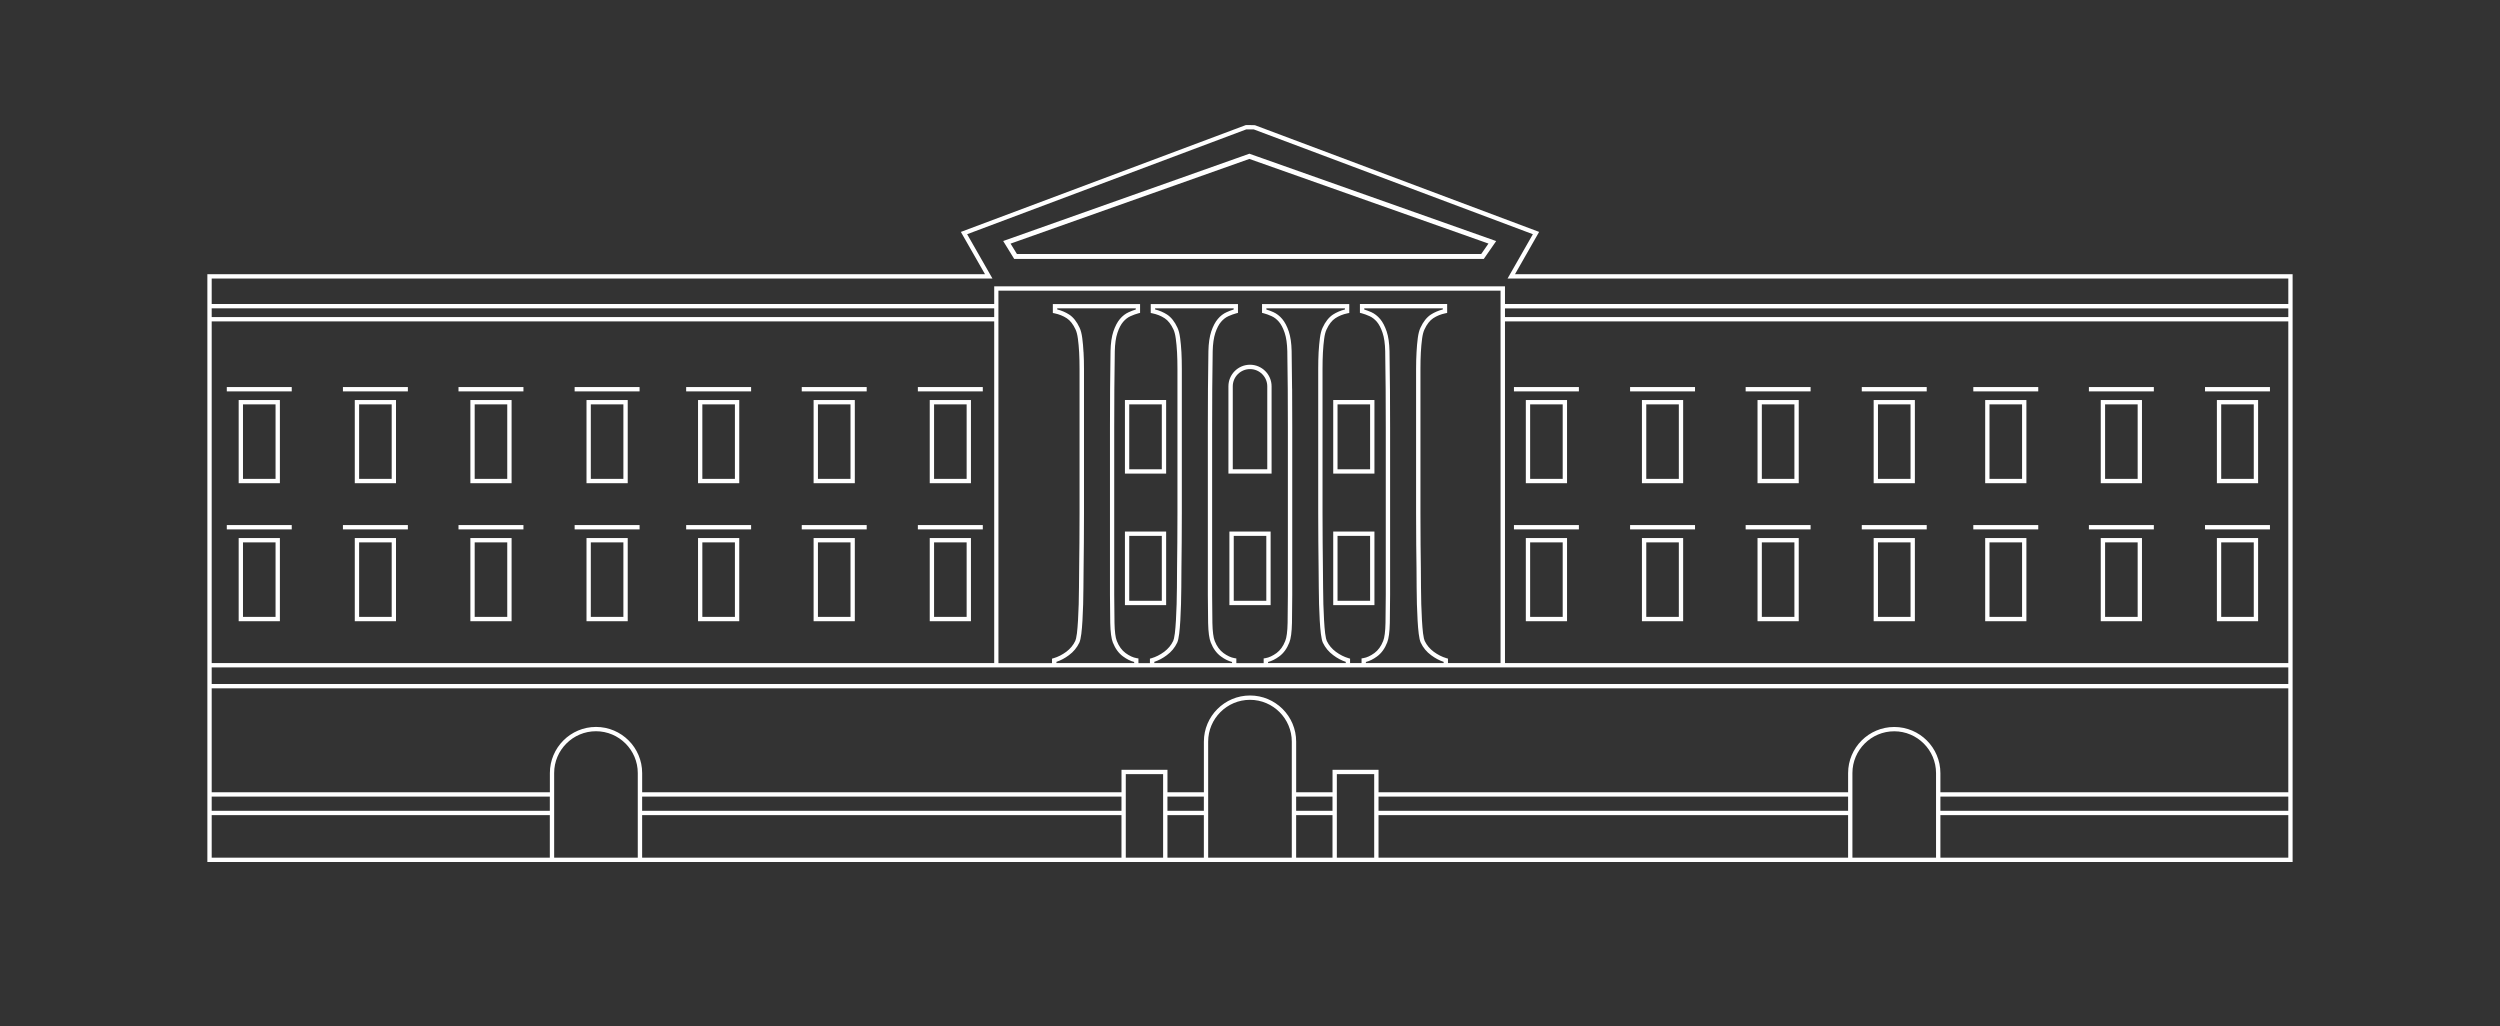 <?xml version="1.0" encoding="UTF-8"?> <svg xmlns="http://www.w3.org/2000/svg" id="Layer_1" data-name="Layer 1" viewBox="0 0 1014.78 416.62"><rect x="0" y="0" width="1014.78" height="416.62" fill="#333333" stroke="none"/><defs><style> .cls-1 { fill: #fff; } .cls-2 { fill: none; stroke: #fff; stroke-miterlimit: 10; stroke-width: 2px; } </style></defs><g><path class="cls-1" d="M636.08,196.14h-16.73v-33.76h16.73v33.76ZM621.1,194.38h13.22v-30.24h-13.22v30.24Z"></path><rect class="cls-1" x="614.53" y="157.11" width="26.36" height="1.76"></rect></g><g><path class="cls-1" d="M683.21,196.14h-16.73v-33.76h16.73v33.76ZM668.24,194.38h13.22v-30.24h-13.22v30.24Z"></path><rect class="cls-1" x="661.67" y="157.11" width="26.36" height="1.76"></rect></g><g><path class="cls-1" d="M730.13,196.14h-16.73v-33.76h16.73v33.76ZM715.15,194.38h13.22v-30.24h-13.22v30.24Z"></path><rect class="cls-1" x="708.58" y="157.11" width="26.36" height="1.76"></rect></g><g><path class="cls-1" d="M777.27,196.14h-16.73v-33.76h16.73v33.76ZM762.29,194.38h13.22v-30.24h-13.22v30.24Z"></path><rect class="cls-1" x="755.72" y="157.11" width="26.36" height="1.76"></rect></g><g><path class="cls-1" d="M822.54,196.14h-16.73v-33.76h16.73v33.76ZM807.56,194.38h13.22v-30.24h-13.22v30.24Z"></path><rect class="cls-1" x="800.99" y="157.11" width="26.36" height="1.76"></rect></g><g><path class="cls-1" d="M869.45,196.14h-16.73v-33.76h16.73v33.76ZM854.48,194.38h13.22v-30.24h-13.22v30.24Z"></path><rect class="cls-1" x="847.91" y="157.11" width="26.36" height="1.76"></rect></g><g><path class="cls-1" d="M916.59,196.14h-16.73v-33.76h16.73v33.76ZM901.61,194.38h13.22v-30.24h-13.22v30.24Z"></path><rect class="cls-1" x="895.04" y="157.11" width="26.36" height="1.76"></rect></g><g><path class="cls-1" d="M113.61,196.14h-16.73v-33.76h16.73v33.76ZM98.63,194.38h13.22v-30.24h-13.22v30.24Z"></path><rect class="cls-1" x="92.06" y="157.11" width="26.36" height="1.76"></rect></g><g><path class="cls-1" d="M160.74,196.14h-16.73v-33.76h16.73v33.76ZM145.77,194.38h13.22v-30.24h-13.22v30.24Z"></path><rect class="cls-1" x="139.2" y="157.11" width="26.36" height="1.76"></rect></g><g><path class="cls-1" d="M207.66,196.14h-16.73v-33.76h16.73v33.76ZM192.68,194.38h13.22v-30.24h-13.22v30.24Z"></path><rect class="cls-1" x="186.11" y="157.11" width="26.36" height="1.76"></rect></g><g><path class="cls-1" d="M254.8,196.14h-16.73v-33.76h16.73v33.76ZM239.82,194.38h13.22v-30.24h-13.22v30.24Z"></path><rect class="cls-1" x="233.25" y="157.11" width="26.36" height="1.76"></rect></g><g><path class="cls-1" d="M300.07,196.14h-16.73v-33.76h16.73v33.76ZM285.09,194.38h13.22v-30.24h-13.22v30.24Z"></path><rect class="cls-1" x="278.52" y="157.11" width="26.36" height="1.76"></rect></g><g><path class="cls-1" d="M346.98,196.14h-16.73v-33.76h16.73v33.76ZM332.01,194.38h13.22v-30.24h-13.22v30.24Z"></path><rect class="cls-1" x="325.44" y="157.11" width="26.36" height="1.76"></rect></g><g><path class="cls-1" d="M394.12,196.14h-16.73v-33.76h16.73v33.76ZM379.15,194.38h13.22v-30.24h-13.22v30.24Z"></path><rect class="cls-1" x="372.57" y="157.11" width="26.36" height="1.76"></rect></g><g><path class="cls-1" d="M636.08,252.16h-16.73v-33.76h16.73v33.76ZM621.1,250.4h13.22v-30.24h-13.22v30.24Z"></path><rect class="cls-1" x="614.53" y="213.13" width="26.36" height="1.76"></rect></g><g><path class="cls-1" d="M683.21,252.16h-16.73v-33.76h16.73v33.76ZM668.24,250.4h13.22v-30.24h-13.22v30.24Z"></path><rect class="cls-1" x="661.67" y="213.13" width="26.36" height="1.76"></rect></g><g><path class="cls-1" d="M730.13,252.16h-16.73v-33.76h16.73v33.76ZM715.15,250.4h13.22v-30.24h-13.22v30.24Z"></path><rect class="cls-1" x="708.58" y="213.13" width="26.36" height="1.76"></rect></g><g><path class="cls-1" d="M777.27,252.16h-16.73v-33.76h16.73v33.76ZM762.29,250.4h13.22v-30.24h-13.22v30.24Z"></path><rect class="cls-1" x="755.72" y="213.13" width="26.36" height="1.76"></rect></g><g><path class="cls-1" d="M822.54,252.16h-16.73v-33.76h16.73v33.76ZM807.56,250.4h13.22v-30.24h-13.22v30.24Z"></path><rect class="cls-1" x="800.99" y="213.13" width="26.36" height="1.76"></rect></g><g><path class="cls-1" d="M869.45,252.16h-16.73v-33.76h16.73v33.76ZM854.48,250.4h13.22v-30.24h-13.22v30.24Z"></path><rect class="cls-1" x="847.91" y="213.13" width="26.36" height="1.76"></rect></g><g><path class="cls-1" d="M916.59,252.16h-16.73v-33.76h16.73v33.76ZM901.61,250.4h13.22v-30.24h-13.22v30.24Z"></path><rect class="cls-1" x="895.04" y="213.13" width="26.36" height="1.76"></rect></g><g><path class="cls-1" d="M113.61,252.16h-16.73v-33.76h16.73v33.76ZM98.63,250.4h13.22v-30.24h-13.22v30.24Z"></path><rect class="cls-1" x="92.06" y="213.13" width="26.36" height="1.76"></rect></g><path class="cls-1" d="M160.74,252.16h-16.73v-33.76h16.73v33.76ZM145.77,250.4h13.22v-30.24h-13.22v30.24Z"></path><rect class="cls-1" x="139.2" y="213.13" width="26.36" height="1.76"></rect><g><path class="cls-1" d="M207.66,252.16h-16.73v-33.76h16.73v33.76ZM192.68,250.4h13.22v-30.24h-13.22v30.24Z"></path><rect class="cls-1" x="186.11" y="213.13" width="26.36" height="1.76"></rect></g><g><path class="cls-1" d="M254.8,252.16h-16.73v-33.76h16.73v33.76ZM239.82,250.4h13.22v-30.24h-13.22v30.24Z"></path><rect class="cls-1" x="233.25" y="213.13" width="26.36" height="1.76"></rect></g><g><path class="cls-1" d="M300.07,252.16h-16.73v-33.76h16.73v33.76ZM285.09,250.4h13.22v-30.24h-13.22v30.24Z"></path><rect class="cls-1" x="278.52" y="213.13" width="26.36" height="1.76"></rect></g><g><path class="cls-1" d="M346.98,252.16h-16.73v-33.76h16.73v33.76ZM332.01,250.4h13.22v-30.24h-13.22v30.24Z"></path><rect class="cls-1" x="325.44" y="213.13" width="26.36" height="1.76"></rect></g><g><path class="cls-1" d="M394.12,252.16h-16.73v-33.76h16.73v33.76ZM379.15,250.4h13.22v-30.24h-13.22v30.24Z"></path><rect class="cls-1" x="372.57" y="213.13" width="26.36" height="1.76"></rect></g><path class="cls-1" d="M516.15,192.24h-17.52v-35.43c0-4.83,3.93-8.76,8.76-8.76s8.76,3.93,8.76,8.76v35.43ZM500.39,190.49h14.01v-33.67c0-3.86-3.14-7-7-7s-7,3.14-7,7v33.67Z"></path><path class="cls-1" d="M557.9,192.24h-16.73v-29.87h16.73v29.87ZM542.92,190.49h13.22v-26.35h-13.22v26.35Z"></path><path class="cls-1" d="M473.35,192.24h-16.73v-29.87h16.73v29.87ZM458.37,190.49h13.22v-26.35h-13.22v26.35Z"></path><path class="cls-1" d="M557.9,245.63h-16.73v-29.87h16.73v29.87ZM542.92,243.87h13.22v-26.35h-13.22v26.35Z"></path><path class="cls-1" d="M515.76,245.63h-16.73v-29.87h16.73v29.87ZM500.79,243.87h13.22v-26.35h-13.22v26.35Z"></path><path class="cls-1" d="M473.35,245.63h-16.73v-29.87h16.73v29.87ZM458.37,243.87h13.22v-26.35h-13.22v26.35Z"></path><path class="cls-1" d="M614.96,111.3l9.79-17.17-115.36-43.31-2-.05h-1.69l-115.68,43.37,9.81,17.17H84.17v238.59h846.43V111.3h-315.64ZM85.93,125.16h317.63v3.53H85.93v-3.53ZM85.93,130.45h317.63v138.69H85.93v-138.69ZM223.18,348.13H85.93v-17.26h137.25v17.26ZM223.18,329.12H85.93v-5.76h137.25v5.76ZM258.89,348.13h-33.95v-34.34c0-9.35,7.61-16.97,16.97-16.97s16.97,7.63,16.97,16.97v34.34ZM455.22,348.13h-194.57v-17.26h194.57v17.26ZM455.22,329.12h-194.57v-5.76h194.57v5.76ZM472.12,348.13h-15.15v-33.91h15.15v33.91ZM488.66,348.13h-14.78v-17.26h14.78v17.26ZM488.66,329.12h-14.78v-5.76h14.78v5.76ZM524.36,348.13h-33.95v-47.09c0-9.37,7.63-16.97,16.97-16.97s16.97,7.61,16.97,16.97v47.09ZM540.88,348.13h-14.76v-17.26h14.76v17.26ZM540.88,329.12h-14.76v-5.76h14.76v5.76ZM557.8,348.13h-15.16v-33.91h15.16v33.91ZM750.16,348.13h-190.6v-17.26h190.6v17.26ZM750.16,329.12h-190.6v-5.76h190.6v5.76ZM785.87,348.13h-33.95v-34.32c0-9.37,7.63-16.97,16.97-16.97s16.97,7.61,16.97,16.97v34.32ZM928.85,348.13h-141.22v-17.26h141.22v17.26ZM928.85,329.12h-141.22v-5.76h141.22v5.76ZM928.85,321.6h-141.22v-7.78c0-10.33-8.4-18.73-18.73-18.73s-18.73,8.4-18.73,18.73v7.78h-190.6v-9.14h-18.68v9.14h-14.76v-20.56c0-10.33-8.4-18.73-18.73-18.73s-18.73,8.4-18.73,18.73v20.56h-14.78v-9.14h-18.66v9.14h-194.57v-7.8c0-10.33-8.4-18.73-18.73-18.73s-18.73,8.4-18.73,18.73v7.8H85.93v-42.19h842.92v42.19ZM928.85,277.65H85.93v-6.75h842.92v6.75ZM609.13,269.15h-21.38v-1.81l-.63-.18c-1.77-.51-3.5-1.39-5.15-2.6-1.6-1.19-2.85-2.67-3.67-4.41-.18-.4-.44-1.27-.67-3.09-.18-1.55-.33-3.34-.44-5.31-.11-2-.21-4.2-.28-6.55-.07-2.34-.11-4.6-.11-6.75,0-1.9-.02-4.46-.05-7.71-.05-3.06-.09-6.41-.12-10.03v-.58c-.04-3.85-.05-7.78-.05-11.83v-58.51c0-2.41.05-4.67.16-6.73.12-2.06.28-3.94.51-5.61.21-1.56.53-2.81.95-3.69.97-2.13,2.18-3.67,3.57-4.59,1.44-.95,3.11-1.62,4.95-2l.7-.14v-3.62h-35.41v3.58l.65.16c1,.26,2.09.65,3.25,1.18,1.07.47,2.07,1.25,2.97,2.28.9,1.07,1.69,2.58,2.32,4.48.65,1.92,1,4.43,1.07,7.42.09,4.73.14,9.82.18,15.29.04,5.46.05,10.68.05,15.67v68.02c0,3.88-.04,7.7-.11,11.32-.07,3.51-.39,6.01-.95,7.38-.84,2.13-2.04,3.78-3.55,4.89-1.55,1.12-3.04,1.83-4.48,2.06l-.74.12v1.9h-4.66v-1.81l-.63-.18c-1.77-.51-3.51-1.39-5.15-2.6-1.6-1.19-2.85-2.67-3.67-4.41-.18-.4-.44-1.27-.67-3.09-.18-1.53-.33-3.3-.44-5.31-.11-2-.21-4.2-.28-6.55-.07-2.34-.11-4.6-.11-6.75,0-1.9-.02-4.46-.07-7.71-.04-3.23-.07-6.77-.11-10.61-.04-3.85-.05-7.78-.05-11.83v-58.51c0-2.39.05-4.66.16-6.73.12-2.06.28-3.94.51-5.59.21-1.6.53-2.83.95-3.71.97-2.13,2.18-3.67,3.57-4.59,1.44-.95,3.11-1.62,4.96-2l.7-.14v-3.62h-35.41v3.58l.65.16c1,.26,2.09.65,3.25,1.18,1.07.47,2.07,1.25,2.97,2.3.9,1.05,1.67,2.55,2.32,4.46.65,1.93,1,4.43,1.07,7.42.09,4.73.14,9.82.18,15.29.04,5.46.05,10.68.05,15.67v68.02c0,3.9-.04,7.68-.11,11.32-.07,3.51-.39,6.01-.97,7.38-.83,2.13-2.02,3.78-3.53,4.89-1.55,1.12-3.06,1.83-4.48,2.06l-.74.12v1.9h-11.09v-1.9l-.74-.12c-1.42-.23-2.93-.93-4.48-2.06-1.51-1.11-2.71-2.76-3.55-4.89-.54-1.37-.88-3.87-.95-7.38-.07-3.64-.11-7.42-.11-11.32v-68.02c0-4.99.02-10.21.05-15.67.04-5.46.09-10.56.18-15.27.07-3,.44-5.5,1.07-7.43.65-1.92,1.42-3.41,2.32-4.46.9-1.05,1.9-1.83,2.97-2.3,1.16-.53,2.25-.91,3.25-1.18l.65-.16v-3.58h-35.41v3.62l.7.14c1.85.39,3.51,1.05,4.96,2,1.39.91,2.6,2.46,3.58,4.6.4.86.72,2.09.93,3.69.23,1.65.4,3.53.51,5.59.11,2.07.16,4.34.16,6.73v58.51c0,4.04-.02,7.98-.05,11.83-.04,3.85-.07,7.38-.11,10.61-.05,3.25-.05,5.82-.05,7.71,0,2.14-.05,4.41-.12,6.75-.07,2.35-.16,4.55-.28,6.55-.11,2-.26,3.78-.44,5.31-.23,1.83-.49,2.69-.67,3.08-.83,1.76-2.07,3.23-3.67,4.43-1.63,1.21-3.37,2.09-5.13,2.6l-.65.18v1.81h-4.66v-1.9l-.74-.12c-1.42-.23-2.93-.93-4.48-2.06-1.51-1.11-2.71-2.76-3.55-4.89-.56-1.37-.88-3.87-.95-7.38-.07-3.62-.11-7.43-.11-11.32v-68.02c0-4.99.02-10.21.05-15.67.04-5.46.09-10.56.18-15.27.07-3,.42-5.52,1.07-7.43.63-1.9,1.42-3.41,2.32-4.46.9-1.05,1.9-1.83,2.97-2.3,1.16-.53,2.25-.91,3.25-1.18l.65-.16v-3.58h-35.41v3.62l.7.14c1.85.39,3.51,1.05,4.96,2,1.39.91,2.6,2.46,3.58,4.6.4.86.72,2.11.93,3.69.23,1.65.39,3.53.51,5.59.11,2.09.16,4.36.16,6.73v58.51c0,4.04-.02,7.98-.05,11.83-.04,3.85-.07,7.38-.11,10.61-.05,3.25-.07,5.82-.07,7.71,0,2.14-.04,4.41-.11,6.75-.07,2.35-.18,4.55-.28,6.55-.11,1.97-.26,3.76-.44,5.31-.23,1.83-.49,2.69-.67,3.08-.83,1.76-2.07,3.23-3.67,4.43-1.65,1.21-3.37,2.09-5.15,2.6l-.63.18v1.81h-21.74V117.98h203.82v151.17ZM564.2,157.78c-.03-5.46-.09-10.56-.18-15.31-.07-3.18-.46-5.85-1.16-7.94-.72-2.11-1.6-3.81-2.65-5.04-1.05-1.25-2.27-2.18-3.58-2.78-1-.44-1.97-.79-2.86-1.07v-.47h31.89v.44c-1.79.46-3.43,1.16-4.87,2.09-1.67,1.11-3.09,2.9-4.2,5.32-.49,1.02-.86,2.44-1.09,4.2-.23,1.7-.4,3.64-.51,5.75-.12,2.09-.18,4.38-.18,6.82v58.51c0,4.04.02,8,.05,11.84v.58c.04,3.62.07,6.98.12,10.05.04,3.23.05,5.8.05,7.68,0,2.16.04,4.43.11,6.82.07,2.35.18,4.55.28,6.59.11,2,.26,3.83.46,5.41.21,1.67.47,2.83.83,3.62.95,2.02,2.37,3.73,4.22,5.08,1.62,1.21,3.3,2.11,5.06,2.69v.49h-31.56v-.44c1.48-.37,2.99-1.12,4.5-2.23,1.79-1.3,3.18-3.2,4.13-5.64.65-1.58,1-4.2,1.09-8,.07-3.64.11-7.45.11-11.35v-68.02c0-4.99-.02-10.23-.05-15.69ZM524.47,157.78c-.04-5.46-.09-10.56-.18-15.31-.07-3.16-.46-5.83-1.16-7.94-.72-2.13-1.62-3.81-2.65-5.04-1.05-1.25-2.27-2.18-3.58-2.78-1-.44-1.97-.81-2.86-1.07v-.47h31.89v.44c-1.79.46-3.43,1.16-4.87,2.09-1.67,1.11-3.09,2.9-4.2,5.32-.49,1.02-.86,2.44-1.09,4.2-.23,1.7-.4,3.64-.53,5.75-.11,2.09-.16,4.39-.16,6.82v58.51c0,4.04.02,8,.05,11.84.04,3.85.07,7.38.11,10.63.05,3.23.07,5.8.07,7.68,0,2.16.04,4.43.11,6.82.07,2.35.18,4.55.28,6.59.12,2.02.26,3.85.46,5.41.21,1.67.47,2.85.81,3.62.97,2.02,2.39,3.73,4.24,5.08,1.6,1.21,3.3,2.11,5.06,2.69v.49h-31.56v-.44c1.48-.37,2.99-1.12,4.5-2.23,1.79-1.3,3.18-3.2,4.13-5.64.65-1.58,1-4.2,1.09-8,.07-3.65.11-7.43.11-11.35v-68.02c0-4.99-.02-10.23-.05-15.69ZM479.56,142.96c-.12-2.11-.3-4.04-.53-5.75-.23-1.76-.6-3.18-1.09-4.2-1.11-2.42-2.53-4.22-4.2-5.32-1.44-.93-3.08-1.63-4.87-2.09v-.44h31.89v.47c-.9.26-1.86.63-2.86,1.09-1.32.58-2.53,1.51-3.58,2.76-1.04,1.23-1.93,2.92-2.65,5.04-.7,2.11-1.09,4.78-1.16,7.96-.09,4.73-.14,9.82-.18,15.29-.04,5.46-.05,10.7-.05,15.69v68.02c0,3.92.04,7.7.11,11.35.09,3.8.44,6.41,1.09,8,.95,2.44,2.34,4.34,4.13,5.64,1.51,1.11,3.02,1.86,4.5,2.23v.44h-31.56v-.49c1.76-.58,3.46-1.48,5.06-2.69,1.85-1.35,3.27-3.06,4.23-5.1.35-.77.6-1.93.81-3.6.19-1.56.35-3.39.46-5.41.11-2.04.21-4.23.28-6.61.07-2.37.12-4.64.12-6.8,0-1.88,0-4.45.05-7.68.04-3.25.07-6.78.11-10.63.04-3.85.05-7.8.05-11.84v-58.51c0-2.42-.05-4.73-.16-6.82ZM439.81,142.96c-.11-2.11-.28-4.04-.51-5.75-.23-1.76-.6-3.18-1.09-4.2-1.11-2.42-2.53-4.22-4.2-5.32-1.44-.93-3.08-1.63-4.87-2.09v-.44h31.89v.47c-.9.28-1.86.63-2.86,1.09-1.32.58-2.53,1.51-3.58,2.76-1.05,1.23-1.93,2.93-2.65,5.04-.7,2.09-1.09,4.76-1.16,7.96-.09,4.73-.14,9.82-.18,15.29-.04,5.46-.05,10.7-.05,15.69v68.02c0,3.9.04,7.71.11,11.35.09,3.8.44,6.41,1.07,8,.97,2.44,2.35,4.34,4.15,5.64,1.51,1.11,3.02,1.86,4.5,2.23v.44h-31.56v-.49c1.76-.58,3.44-1.48,5.06-2.69,1.85-1.35,3.27-3.06,4.24-5.1.33-.77.6-1.93.81-3.6.19-1.58.35-3.41.46-5.41.11-2.04.21-4.23.28-6.61.07-2.37.11-4.64.11-6.8,0-1.88.02-4.45.07-7.68.04-3.25.07-6.78.11-10.63.03-3.85.05-7.8.05-11.84v-58.51c0-2.41-.05-4.71-.18-6.82ZM928.85,269.15h-317.96v-138.69h317.96v138.69ZM928.85,128.7h-317.96v-3.53h317.96v3.53ZM928.85,123.41h-317.96v-7.19h-207.33v7.19H85.93v-10.35h316.92l-10.28-17.99,113.29-42.54h3.06l113.29,42.54-10.28,17.99h316.92v10.35Z"></path><polygon class="cls-2" points="408.7 98.36 412.23 104.1 601.77 104.1 605.75 98.36 507.14 63.45 408.7 98.36"></polygon></svg> 